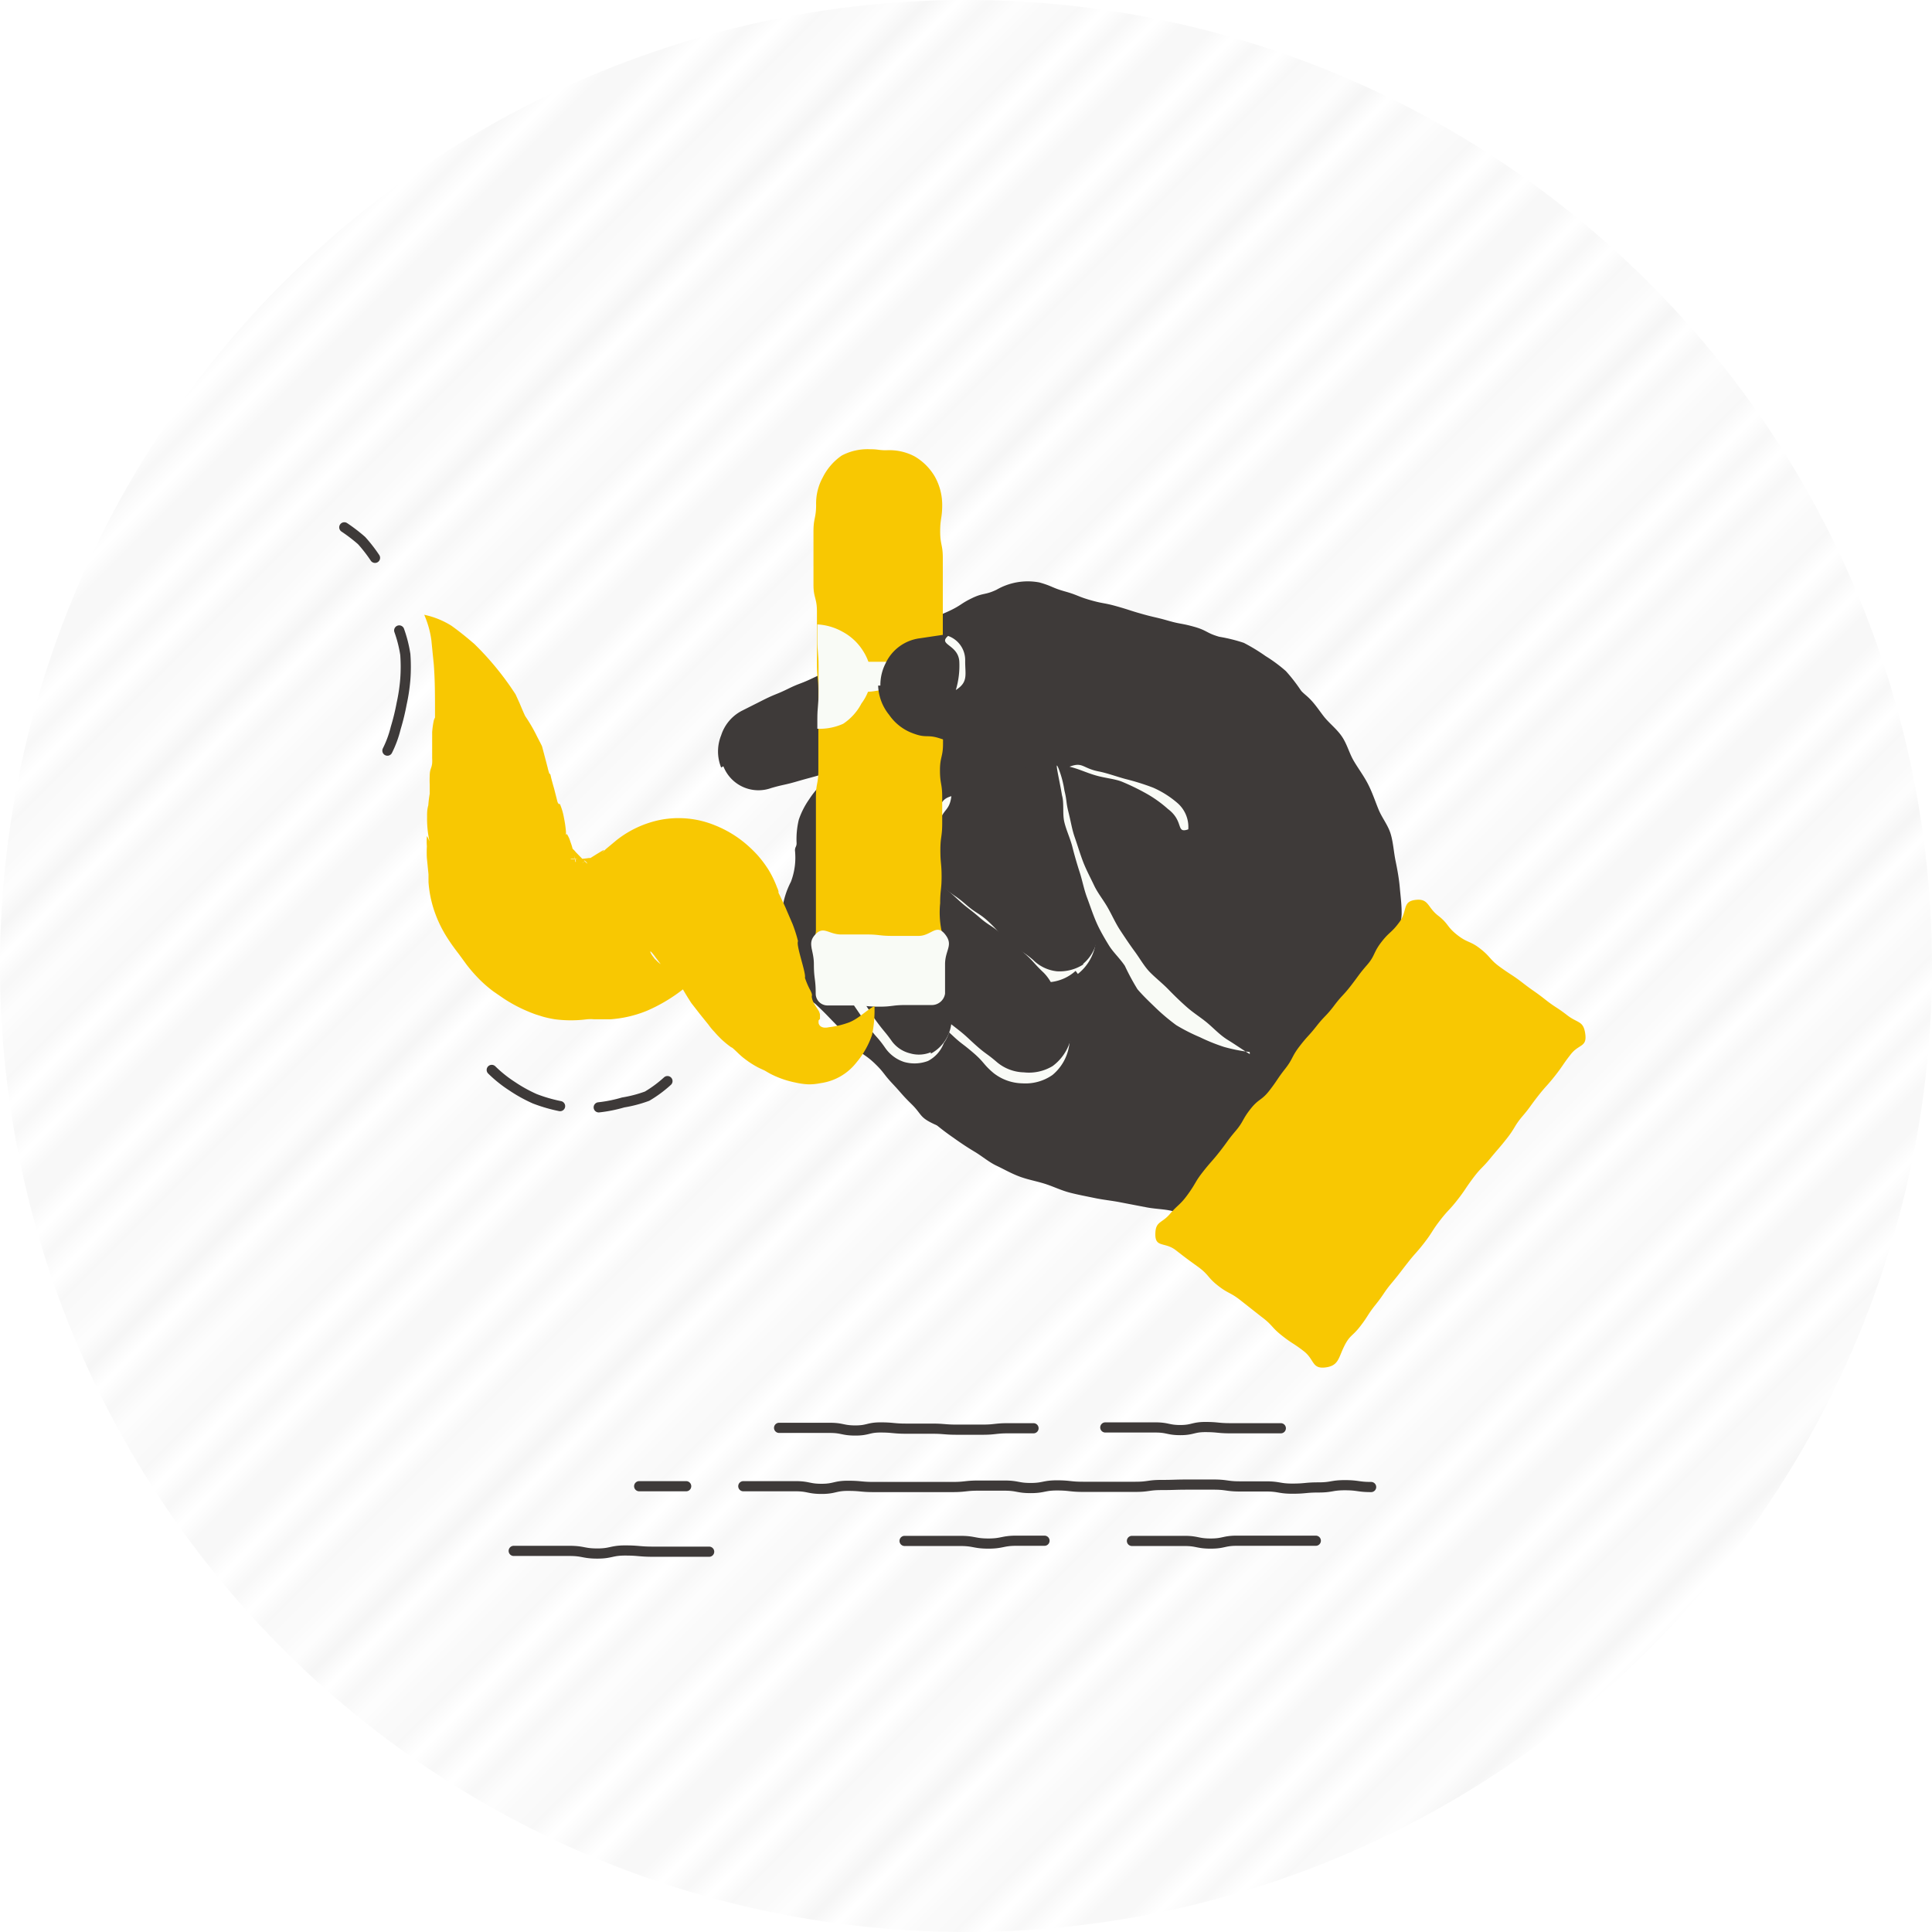 <svg xmlns="http://www.w3.org/2000/svg" viewBox="0 0 95 95"><defs><style>.cls-1,.cls-10,.cls-2{fill:none}.cls-2{stroke:#231f20;stroke-linecap:square;stroke-width:.3px}.cls-6{fill:#3e3a39}.cls-7{fill:#f9fbf6}.cls-8{fill:#f8c802}.cls-10{stroke:#3e3a39;stroke-linecap:round;stroke-miterlimit:10;stroke-width:.5px}</style><pattern id="USGS_8_Sewage_Disposal" width="72" height="74.8" data-name="USGS 8 Sewage Disposal" patternTransform="rotate(135 78.883 108.651) scale(1.08)" patternUnits="userSpaceOnUse" viewBox="0 0 72 74.8"><path d="M0 0H72V74.8H0z" class="cls-1"/><path d="M72 73.95L144 73.95M72 72.25L144 72.25M72 70.55L144 70.55M72 68.85L144 68.85M72 67.15L144 67.15M72 65.45L144 65.45M72 63.75L144 63.75M72 62.05L144 62.05M72 60.35L144 60.35M72 58.65L144 58.65M72 56.95L144 56.95M72 55.25L144 55.25M72 53.55L144 53.55M72 51.85L144 51.85M72 50.15L144 50.15M72 48.45L144 48.45M72 46.75L144 46.75M72 45.05L144 45.05M72 43.35L144 43.35M72 41.65L144 41.65M72 39.95L144 39.95M72 38.25L144 38.25M72 36.55L144 36.55M72 34.85L144 34.85M72 33.15L144 33.15M72 31.45L144 31.45M72 29.75L144 29.75M72 28.05L144 28.05M72 26.35L144 26.35M72 24.65L144 24.65M72 22.95L144 22.95M72 21.25L144 21.25M72 19.55L144 19.55M72 17.85L144 17.85M72 16.15L144 16.15M72 14.45L144 14.45M72 12.75L144 12.75M72 11.05L144 11.05M72 9.35L144 9.35M72 7.65L144 7.65M72 5.95L144 5.95M72 4.25L144 4.25M72 2.55L144 2.55M72 .85L144 .85M0 73.95L72 73.95M0 72.25L72 72.25M0 70.55L72 70.55M0 68.85L72 68.85M0 67.15L72 67.15M0 65.45L72 65.45M0 63.75L72 63.75M0 62.05L72 62.05M0 60.35L72 60.35M0 58.65L72 58.65M0 56.95L72 56.95M0 55.25L72 55.25M0 53.55L72 53.55M0 51.85L72 51.85M0 50.15L72 50.15M0 48.45L72 48.45M0 46.75L72 46.75M0 45.05L72 45.05M0 43.35L72 43.35M0 41.65L72 41.65M0 39.95L72 39.95M0 38.25L72 38.25M0 36.55L72 36.55M0 34.85L72 34.85M0 33.15L72 33.15M0 31.45L72 31.45M0 29.75L72 29.75M0 28.05L72 28.05M0 26.35L72 26.35M0 24.65L72 24.65M0 22.95L72 22.95M0 21.25L72 21.25M0 19.55L72 19.55M0 17.85L72 17.85M0 16.15L72 16.15M0 14.45L72 14.45M0 12.75L72 12.75M0 11.05L72 11.05M0 9.35L72 9.35M0 7.65L72 7.65M0 5.95L72 5.95M0 4.25L72 4.25M0 2.55L72 2.55M0 .85L72 .85M-72 73.95L0 73.95M-72 72.25L0 72.25M-72 70.55L0 70.55M-72 68.85L0 68.85M-72 67.15L0 67.15M-72 65.45L0 65.45M-72 63.75L0 63.75M-72 62.05L0 62.05M-72 60.35L0 60.35M-72 58.65L0 58.65M-72 56.95L0 56.95M-72 55.25L0 55.25M-72 53.55L0 53.55M-72 51.85L0 51.85M-72 50.15L0 50.15M-72 48.45L0 48.45M-72 46.75L0 46.75M-72 45.05L0 45.05M-72 43.35L0 43.35M-72 41.65L0 41.65M-72 39.95L0 39.95M-72 38.25L0 38.25M-72 36.55L0 36.55M-72 34.85L0 34.85M-72 33.15L0 33.15M-72 31.45L0 31.45M-72 29.75L0 29.75M-72 28.05L0 28.05M-72 26.35L0 26.35M-72 24.65L0 24.65M-72 22.95L0 22.95M-72 21.25L0 21.25M-72 19.55L0 19.55M-72 17.85L0 17.85M-72 16.15L0 16.15M-72 14.45L0 14.45M-72 12.75L0 12.75M-72 11.05L0 11.05M-72 9.35L0 9.35M-72 7.65L0 7.65M-72 5.95L0 5.95M-72 4.25L0 4.25M-72 2.55L0 2.55M-72 .85L0 .85" class="cls-2"/></pattern><clipPath id="clip-path"><path d="M46.31,45.81c-.43.46-.57,0-1.19,0s-.63.16-1.25.16-.63-.07-1.25-.07-.63.06-1.25.06-.79.35-1.23-.1,0-.63,0-1.29,0-.65,0-1.31,0-.66,0-1.32,0-.65,0-1.31,0-.66,0-1.32.17-.65.17-1.31-.12-.66-.12-1.31,0-.66,0-1.31.06-.66.06-1.32,0-.66,0-1.31-.06-.66-.06-1.32,0-.66,0-1.32,0-.66,0-1.31,0-.66,0-1.32,0-.66,0-1.32,0-.66,0-1.32a2.79,2.79,0,0,1,.3-1.39,2.73,2.73,0,0,1,1-1,2.59,2.59,0,0,1,1.36-.33c.4,0,.4-.06.8-.06a3,3,0,0,1,2.79,2.75c0,.65-.08.65-.08,1.31s-.06.66-.06,1.31.1.66.1,1.32,0,.66,0,1.31-.08.66-.08,1.32.09.66.09,1.31-.08.66-.08,1.31-.05.66-.05,1.32.09.65.09,1.31,0,.66,0,1.32,0,.66,0,1.31-.1.66-.1,1.32,0,.66,0,1.32.16.66.16,1.31-.27.69-.14,1.34S46.76,45.33,46.31,45.81Z" class="cls-1"/></clipPath></defs><g style="isolation:isolate"><circle cx="47.5" cy="47.5" r="47.5" fill="url(#USGS_8_Sewage_Disposal)" opacity=".12"/><path d="M45.82,55.22c-.61-.3-.51-.45-1-.93s-.46-.5-.93-1-.41-.55-.88-1-.58-.39-1.05-.87-.39-.57-.87-1.06-.46-.49-1-1a3.45,3.45,0,0,1-1.35-2.27c-.08-.44-.19-.42-.28-.86a4.27,4.27,0,0,1,0-1.47,4.07,4.07,0,0,1,.43-1.4,3.34,3.34,0,0,0,.2-1.54c0-.18.08-.18.08-.36a4.08,4.08,0,0,1,.11-1.16,4,4,0,0,1,.51-1,4.26,4.26,0,0,1,.76-.88c.62-.54.43-.89,1.22-1.13.63-.2.66.19,1.32.34s.66.1,1.31.25.63.22,1.28.37.67.08,1.32.23.66.11,1.32.26.62.26,1.27.41.67.06,1.32.21.64.19,1.3.34.63.24,1.28.39.66.12,1.31.27.66.12,1.31.27.67.08,1.32.23.64.2,1.3.35l1.31.29c.65.15,1-.28,1.36.31s-.23.66-.45,1.27-.3.58-.53,1.19-.17.63-.4,1.24-.32.58-.55,1.19-.22.61-.45,1.22-.18.63-.41,1.24-.12.65-.35,1.26-.24.6-.47,1.22-.32.57-.55,1.18-.12.66-.34,1.27-.25.6-.48,1.22.09.94-.46,1.29-.7-.13-1.33-.21l-1.27-.17c-.64-.08-.63-.12-1.27-.2s-.65,0-1.28-.06-.62-.2-1.26-.28-.64,0-1.28-.12-.63-.24-1.27-.24S46.39,55.51,45.82,55.22Z" class="cls-6"/><path d="M47.33,52.55c-.57-.29-.48-.39-.95-.84s-.52-.39-1-.84-.48-.42-1-.87-.41-.51-.87-1-.45-.47-.92-.92l-.93-.91c-.47-.45-.68-.29-.92-.9s0-.58.06-1.17l.1-1.2c0-.6,0-.6,0-1.2s0-.5,0-1,.07-.51.07-1c0-.76-.12-.76-.12-1.51s.07-.76.07-1.51-.45-.91,0-1.51.62-.15,1.25-.21l1.28-.11c.63-.06.64,0,1.27-.1s.65,0,1.28,0,.65,0,1.28-.07.63-.16,1.27-.21L50,35.36c.64,0,.64,0,1.28-.07s.64,0,1.28-.1.64,0,1.28-.09.62-.2,1.26-.26.64,0,1.28-.08l1.29-.12c.64-.06.73-.41,1.28-.08s.24.62.53,1.23.32.58.61,1.18.21.64.49,1.25.43.53.71,1.14.29.61.57,1.21.45.58.57,1.24-.11.68-.16,1.34,0,.67-.06,1.34-.09.67-.13,1.34-.09.66-.13,1.33-.06.67-.1,1.34.09.68.05,1.35-.06.67-.11,1.34,0,.67-.06,1.34-.17.66-.21,1.34.5.93,0,1.36-.66-.11-1.3-.23-.63-.2-1.27-.32-.65,0-1.29-.15-.63-.2-1.27-.32-.67,0-1.31-.13-.63-.15-1.28-.27-.65-.08-1.29-.19-.64-.15-1.28-.27-.63-.21-1.27-.32-.66,0-1.31-.11A2.53,2.53,0,0,1,47.33,52.55Z" class="cls-6"/><path d="M44.81,42.48c.58-.19.46.36.92.76s.43.43.89.83.49.37,1,.77.41.46.87.86.55.31,1,.71.37.52.83.92.55.31,1,.72a2.27,2.27,0,0,1,.5.72c.29.57.21.61.5,1.18a2.25,2.25,0,0,1,.24,1.53,2.34,2.34,0,0,1-.81,1.38v0a2.31,2.31,0,0,1-1.47.41,2.36,2.36,0,0,1-1.43-.51c-.51-.43-.44-.52-1-1s-.54-.4-1-.83-.52-.42-1-.85-.45-.5-1-.94-.61-.31-1.12-.75-.76-.28-.92-.94.13-.64.39-1.27.25-.63.51-1.26.56-.55.68-1.22S44.16,42.69,44.81,42.48Z" class="cls-7"/><path d="M47,39.1c.68-.12.55.35,1.11.77s.62.34,1.18.76.46.55,1,1,.57.4,1.13.82.6.38,1.15.8a2.21,2.21,0,0,1,.51.67c.28.56.26.57.54,1.13a2.18,2.18,0,0,1,.22,1.51A2.35,2.35,0,0,1,53,47.89l-.11-.15a2.18,2.18,0,0,1-1.35.56,2.32,2.32,0,0,1-1.3-.66c-.5-.42-.57-.34-1.06-.76s-.45-.48-.95-.9l-1-.83c-.5-.42-.58-.33-1.08-.75s-.4-.53-.9-1-1-.15-1-.8.46-.59.91-1.18A5.41,5.41,0,0,0,46,40.2C46.31,39.51,46.23,39.24,47,39.1Z" class="cls-7"/><path d="M45.09,42.29c.67-.14.48.5,1,1s.5.47,1,.93.54.43,1.06.88.59.38,1.11.84.54.44,1.06.89.48.51,1,1a2.19,2.19,0,0,1,.46.69c.28.55.32.53.6,1.08a2.25,2.25,0,0,1,.26,1.53,2.38,2.38,0,0,1-.88,1.29h0a2.25,2.25,0,0,1-1.41.31A2.14,2.14,0,0,1,49,52.21c-.49-.42-.53-.38-1-.8s-.46-.45-1-.87-.52-.38-1-.8-.44-.48-.93-.9-.55-.36-1-.78-.78-.25-.93-.88.24-.59.49-1.2.21-.63.46-1.24.49-.55.59-1.21S44.44,42.42,45.09,42.29Z" class="cls-6"/><path d="M42.37,43.16c.64-.07.46.56.84,1.09s.24.63.61,1.16.36.54.74,1.08.5.45.88,1,.29.59.67,1.13a1.58,1.58,0,0,1,.29.58c.11.47.22.44.33.92a1.73,1.73,0,0,1-.32,1.17,1.64,1.64,0,0,1-.78.88l0,0a1.88,1.88,0,0,1-1.17.05,1.81,1.81,0,0,1-.93-.69c-.4-.58-.47-.53-.87-1.11l-.79-1.16c-.41-.59-.29-.66-.69-1.25s-.83-.42-.87-1.12.32-.63.66-1.24.57-.52.75-1.19S41.68,43.24,42.37,43.16Z" class="cls-7"/><path d="M42.62 43.17c.63 0 .3.57.66 1.08s.45.46.81 1 .3.57.66 1.09.34.54.7 1 .51.42.87.94c.12.18.07.43.12.64.11.46.22.43.33.89a1.94 1.94 0 0 1-1 2l0-.07a1.53 1.53 0 0 1-1 .06 1.59 1.59 0 0 1-.9-.58c-.34-.48-.37-.46-.72-.93s-.32-.5-.67-1-.42-.43-.77-.91l-.69-1c-.36-.48-.7-.39-.68-1s.33-.59.73-1.13.5-.46.76-1.08S42 43.19 42.62 43.17zM47 38.26c.62-.13.48.35 1 .77s.45.45.92.87.45.45.92.87l1 .84c.48.43.5.4 1 .82l1 .84a2.21 2.21 0 0 1 .55.55c.26.51.24.52.49 1a2 2 0 0 1 .06 1.4 2 2 0 0 1-.7 1.19l.05 0a2.16 2.16 0 0 1-1.32.35 1.94 1.94 0 0 1-1.18-.57c-.55-.46-.61-.38-1.15-.84s-.5-.53-1-1-.6-.4-1.14-.87-.59-.41-1.14-.88-.91-.27-1.12-1 .36-.55.59-1.11.15-.6.38-1.16.46-.5.56-1.1S46.37 38.38 47 38.26zM64.87 35.73a1.46 1.46 0 0 0-.18-.71A7.25 7.25 0 0 0 64 34a8.2 8.2 0 0 0-.77-1 7.27 7.27 0 0 0-1-.74 9 9 0 0 0-1.07-.65 7.93 7.93 0 0 0-1.21-.3c-.63-.18-.59-.31-1.23-.49s-.65-.12-1.28-.3-.64-.15-1.28-.33-.62-.2-1.26-.38-.65-.12-1.28-.3-.62-.25-1.26-.43-.61-.26-1.25-.44A3.07 3.07 0 0 0 49 29c-.57.27-.64.14-1.2.41s-.53.35-1.1.62-.59.22-1.16.49-.53.36-1.09.64-.59.24-1.15.51-.58.27-1.15.54-.53.35-1.1.62-.57.27-1.14.54-.59.22-1.16.5-.59.24-1.16.52l-1.13.57a2.07 2.07 0 0 0-1 1.2 2.11 2.11 0 0 0 0 1.58l.11-.06a1.85 1.85 0 0 0 2.35 1.07c.62-.18.63-.14 1.25-.32s.63-.17 1.25-.35.6-.28 1.22-.46.63-.13 1.26-.32l1.24-.38c.62-.18.59-.28 1.22-.46s.66 0 1.28-.24.58-.33 1.21-.52l1.24-.37c.63-.18.62-.19 1.25-.38s.63-.17 1.26-.36a4.21 4.21 0 0 1 1.27-.25 4 4 0 0 1 1.33.08c.66.08.65.2 1.31.28s.68 0 1.35.07.65.14 1.32.22.67.06 1.34.14.66.13 1.32.21.68 0 1.34.1.67.1 1.33.21A7.6 7.6 0 0 0 64.87 35.73z" class="cls-6"/><path d="M46.37,47c-.43.45-.63,0-1.25,0s-.63.1-1.25.1-.63,0-1.25,0S42,47,41.37,47s-.82.48-1.25,0,0-.65,0-1.3,0-.65,0-1.3V43.11c0-.65,0-.65,0-1.3s0-.66,0-1.31,0-.65,0-1.31.12-.65.12-1.3,0-.65,0-1.3,0-.66,0-1.31,0-.65,0-1.3-.07-.66-.07-1.31,0-.65,0-1.31,0-.65,0-1.3S40,29.4,40,28.75s0-.66,0-1.31V26.13c0-.66.13-.66.13-1.31a2.65,2.65,0,0,1,.33-1.35,2.84,2.84,0,0,1,.93-1.07,2.72,2.72,0,0,1,1.4-.31c.4,0,.4.05.8.05a2.65,2.65,0,0,1,1.38.3,2.77,2.77,0,0,1,1,1,2.85,2.85,0,0,1,.36,1.39c0,.65-.1.65-.1,1.3s.13.65.13,1.3,0,.66,0,1.31,0,.65,0,1.3,0,.66,0,1.31-.08.65-.08,1.31.09.65.09,1.3v1.3c0,.66,0,.66,0,1.31s-.15.65-.15,1.31.11.65.11,1.3,0,.65,0,1.31-.09.65-.09,1.31.06.65.06,1.3-.07.66-.07,1.31a4.47,4.47,0,0,0,.06,1.32C46.48,46.4,46.82,46.55,46.37,47Z" class="cls-8"/><path d="M40.68,49.44c.64,0,.64,0,1.28,0s.64.06,1.28.06.64-.08,1.28-.08.64,0,1.28,0a.66.66,0,0,0,.67-.56c0-.72,0-.72,0-1.44s.43-.94,0-1.48-.68.08-1.3.08H43.87c-.63,0-.63-.07-1.25-.07H41.37c-.63,0-.87-.44-1.28,0s-.07.74-.07,1.46.09.72.09,1.44A.58.58,0,0,0,40.68,49.44Z" class="cls-7"/><g clip-path="url(#clip-path)"><path d="M42.85,33.32a2.51,2.51,0,0,1-.49,1.27,2.69,2.69,0,0,1-.9,1,2.83,2.83,0,0,1-1.35.24,2.73,2.73,0,0,1-1.3-.33,2.68,2.68,0,0,1-1-.91,2.56,2.56,0,0,1-.47-1.29A2.52,2.52,0,0,1,37.79,32a2.7,2.7,0,0,1,1.05-.83,2.88,2.88,0,0,1,1.27-.47,2.85,2.85,0,0,1,1.33.37,2.68,2.68,0,0,1,1,.94A2.58,2.58,0,0,1,42.85,33.32Z" class="cls-7"/><path d="M46.31,33.93c-.42.49-.59.13-1.24.13s-.65-.15-1.3-.15-.65.11-1.3.11-.91.48-1.34,0a1,1,0,0,1,0-1.58c.43-.49.72.1,1.37.1s.65,0,1.3,0,.65,0,1.3,0,.68-.25,1.26,0S46.8,33.37,46.31,33.93Z" class="cls-7"/></g><path d="M45.27,31.38l1.27-.19c.63-.1.63-.07,1.26-.16s.63-.15,1.26-.25c.42-.06.83-.19,1.25-.22s.84,0,1.26,0,.85-.08,1.27-.07c.79,0,.78.15,1.57.18L56,30.7c.43,0,.87,0,1.3.05a10.78,10.78,0,0,1,1.28.28,11.22,11.22,0,0,1,1.23.43A12.65,12.65,0,0,1,61,32c.39.2.81.32,1.18.55a11.35,11.35,0,0,1,1.06.76c.34.28.64.59,1,.9s.57.65.84,1,.64.62.9,1,.36.82.59,1.21.49.73.7,1.14.34.81.51,1.23.47.78.6,1.21.15.88.24,1.32.17.87.21,1.32.1.89.09,1.34a12.64,12.64,0,0,1-.18,1.34,13,13,0,0,1-.32,1.3,10.56,10.56,0,0,1-.37,1.3,11.29,11.29,0,0,1-.62,1.19c-.21.39-.43.75-.61,1.13s-.36.79-.52,1.17-.28.82-.43,1.2-.46.76-.59,1.15-.21.86-.34,1.25-.34.8-.48,1.18-.15.89-.3,1.26a7.11,7.11,0,0,1-.6,1.14,2.68,2.68,0,0,1-1,.88,2.5,2.5,0,0,1-1.26.24A5.66,5.66,0,0,1,60,60.44,12.64,12.64,0,0,1,58.81,60a6.72,6.72,0,0,0-1.2-.46c-.38-.09-.82-.09-1.27-.18l-1.25-.24c-.4-.08-.83-.12-1.26-.21s-.82-.16-1.24-.27-.8-.3-1.21-.43-.82-.2-1.23-.35-.77-.36-1.15-.54-.71-.47-1.08-.69-.71-.45-1.06-.7a12.25,12.25,0,0,1-1-.77c-.11-.1.34-.14,1.16-.26.37-.06.78-.25,1.27-.3l1.29-.13c.41-.05.85,0,1.29-.08s.85-.17,1.29-.21l1.29-.12c.45,0,.89,0,1.31,0s.88-.15,1.29-.19.93,0,1.3,0c.8-.06,1.26.53,1.26-.12s-.14-.62-.39-1.22-.4-.53-.65-1.12-.27-.59-.52-1.19-.22-.6-.47-1.2-.22-.6-.47-1.19-.29-.59-.54-1.18-.19-.62-.44-1.22-.19-.62-.44-1.21-.29-.59-.54-1.18-.24-.6-.49-1.2-.33-.56-.58-1.16-.17-.64-.42-1.23,0-.76-.53-1.2-.63-.11-1.22-.3-.57-.27-1.16-.46-.61-.15-1.2-.34-.57-.28-1.16-.47l-1.2-.38c-.59-.19-.64,0-1.24-.22a2.44,2.44,0,0,1-1.23-.93,2.41,2.41,0,0,1-.54-1.44h.11a2.32,2.32,0,0,1,.25-1.08,2.16,2.16,0,0,1,1.74-1.25Z" class="cls-6"/><path d="M61.45 51.73a8.26 8.26 0 0 1-1.26-.25A9.13 9.13 0 0 1 59 51a9 9 0 0 1-1.16-.59 9.88 9.88 0 0 1-1-.84c-.31-.3-.63-.6-.91-.93a11.52 11.52 0 0 1-.62-1.15c-.24-.36-.57-.66-.78-1s-.45-.75-.62-1.14-.31-.82-.46-1.22-.23-.84-.36-1.24-.26-.85-.36-1.25-.31-.84-.4-1.24 0-.92-.11-1.29c-.13-.79-.4-1.89-.16-1.3a5 5 0 0 1 .28 1.06c.13.53.07.55.2 1.07s.17.84.31 1.24.26.81.41 1.2.36.78.54 1.16.46.72.67 1.09.38.76.61 1.11.47.71.72 1.05.46.72.73 1 .64.57.93.87.6.6.92.88.68.5 1 .77.61.59 1 .83.71.47 1.07.69C61.46 51.84 61.45 51.73 61.45 51.73zM46.62 31.27c-.52.44.48.41.55 1.24A4.17 4.17 0 0 1 47 33.93c.63-.4.45-.76.46-1.47A1.26 1.26 0 0 0 46.62 31.27zM52.59 37.7c.65-.25.63.07 1.42.23.42.08.87.25 1.35.38a11.61 11.61 0 0 1 1.34.42 4.75 4.75 0 0 1 1.19.75 1.56 1.56 0 0 1 .54 1.3c-.63.22-.19-.39-1-1a6 6 0 0 0-1.08-.77 11.35 11.35 0 0 0-1.2-.58c-.37-.14-.83-.17-1.3-.31S53.05 37.81 52.59 37.7z" class="cls-7"/><path d="M65.17 67.24c-.67.08-.53-.39-1.06-.8s-.56-.36-1.08-.77-.45-.51-1-.92L61 63.94c-.52-.41-.6-.32-1.12-.73s-.43-.53-1-.94-.54-.39-1.07-.8-1-.11-1-.77.31-.53.71-1 .51-.44.91-1 .32-.57.72-1.08.43-.49.83-1 .37-.53.77-1 .33-.57.74-1.09.54-.4.94-.92.36-.54.76-1.05.31-.59.71-1.11.44-.49.84-1 .46-.47.86-1 .44-.48.84-1 .38-.54.78-1 .3-.6.7-1.12.5-.45.9-1 .12-1 .78-1.08.58.36 1.11.77.42.54.94.95.63.28 1.15.69.44.52 1 .92.57.36 1.1.77.55.38 1.07.79.56.37 1.09.78.8.26.89.92-.31.49-.71 1-.37.54-.77 1.05-.44.49-.84 1-.37.53-.77 1-.35.56-.75 1.07-.42.5-.83 1-.47.46-.87 1-.36.55-.76 1.06-.45.48-.85 1-.35.55-.75 1.07-.43.49-.83 1-.39.52-.79 1-.37.54-.78 1.05-.36.55-.76 1.07-.52.43-.8 1S65.82 67.16 65.17 67.24zM43 49.47a6 6 0 0 1-.12 1.42 4.26 4.26 0 0 1-.78 1.37 2.7 2.7 0 0 1-1.75 1 2.88 2.88 0 0 1-.59.06 3.63 3.63 0 0 1-.65-.09A4.61 4.61 0 0 1 38 52.86c-.15-.07-.28-.15-.4-.22l-.28-.13a4.39 4.39 0 0 1-.72-.46c-.26-.19-.58-.56-.64-.55a4.38 4.38 0 0 1-.51-.42c-.1-.1-.21-.21-.32-.34a2.88 2.88 0 0 1-.29-.35l-.42-.52L34 49.33c-.22-.33-.37-.6-.48-.78s-.19-.28-.22-.26h0l0 0-.09-.09L33 48l-.35-.39-.08-.1-.15-.19L32.18 47c-.13-.17-.22-.27-.2-.18a.92.92 0 0 0 .15.24.58.58 0 0 0 .13.15 1.26 1.26 0 0 0 .46.32 2.17 2.17 0 0 0 .43.14 2.68 2.68 0 0 0 1 0 2.92 2.92 0 0 0 1.1-.44s0 0 0 0 0 0-.24.27a17.48 17.48 0 0 1-1.38 1.11 8 8 0 0 1-1.84 1.1 5.81 5.81 0 0 1-1.77.41c-.46 0-.74 0-.8 0a2 2 0 0 0-.36 0 6.12 6.12 0 0 1-1.57 0 5 5 0 0 1-.6-.13l-.35-.11c-.2-.07-.39-.15-.57-.23a7.35 7.35 0 0 1-1-.55l-.51-.35a6.39 6.39 0 0 1-.59-.5 7.47 7.47 0 0 1-.73-.82l-.35-.48c-.12-.16-.32-.41-.56-.78a6.1 6.1 0 0 1-.73-1.55 5.66 5.66 0 0 1-.23-1.25V43.1s0 0 0-.11l-.08-.8a5.22 5.22 0 0 1 0-.58 3 3 0 0 1 0-.5s0 0 .05.08.09.28.06.09a5.11 5.11 0 0 1-.1-1.09c0-.22 0-.39.06-.59a5.54 5.54 0 0 1 .07-.57c0-.06 0-.33 0-.46a3.88 3.88 0 0 1 0-.4c0-.46.15-.37.12-.88V36a4.3 4.3 0 0 1 .08-.57 1.16 1.16 0 0 1 .06-.15V35c0-.77 0-1.54-.06-2.33l-.12-1.2a4.68 4.68 0 0 0-.35-1.24 4.1 4.1 0 0 1 1.34.54c.39.28.75.57 1.13.9a14.34 14.34 0 0 1 1.82 2.17l.2.3.2.44c.11.26.2.48.28.64a7.77 7.77 0 0 1 .58 1l.16.31.08.16.07.26.21.8A1.94 1.94 0 0 0 27 38c0 .07.05 0 .08.15s.11.43.17.64l.16.63c.05.14.09.12.12.11a3.06 3.06 0 0 1 .2.68 5.58 5.58 0 0 1 .1.7c0 .23 0 .09.05.11s0 0 0 0a1.41 1.41 0 0 1 .17.38 2.71 2.71 0 0 1 .14.49l.09.38c0 .17.08.17 0-.06s-.17-.44-.16-.47.06 0 .2.17l.44.45c.1.1.14.12.11.08a.44.44 0 0 0-.12-.12c-.05 0 0 0 0 0h.06l-.06 0a2.11 2.11 0 0 0-.3-.07c-.36-.05-.47 0-.35 0s.45 0 .86-.06h.42a2.22 2.22 0 0 0-.58.15c-.33.16-.13.1.25-.16.61-.38.74-.46.6-.31s.06-.05.19-.16l.48-.4a5.11 5.11 0 0 1 2.17-1 4.73 4.73 0 0 1 2.66.27 5.47 5.47 0 0 1 1.52.91 6.2 6.2 0 0 1 .58.56 5.61 5.61 0 0 1 .54.72 5.12 5.12 0 0 1 .42.87.93.93 0 0 1 .07.19s0 0 0 .07l.08.16c.1.22.21.43.3.65l.31.72a6.8 6.8 0 0 1 .27.85c-.11.2.41 1.58.34 1.8a3.9 3.9 0 0 0 .23.55c.18.33.09.3.11.41a1 1 0 0 0 .16.39l.18.28a.7.7 0 0 1 .06.17c0 .11 0 .17 0 .22l-.07.08s0 .07 0 .11.06.32.51.22a4.3 4.3 0 0 0 1-.24C42.25 50.07 42.59 49.68 43 49.47z" class="cls-8"/><path d="M38.31 70.21c.62 0 .62 0 1.25 0H40.8c.63 0 .63.13 1.26.13s.62-.15 1.24-.15.63.06 1.26.06.62 0 1.25 0 .62.05 1.25.05h1.25c.63 0 .63-.07 1.26-.07h1.25M36.55 73.08c.64 0 .64 0 1.29 0h1.28c.64 0 .64.13 1.28.13s.65-.15 1.29-.15.64.06 1.28.06.64 0 1.29 0 .64 0 1.28 0 .64 0 1.29 0 .64-.07 1.28-.07H49.4c.64 0 .64.12 1.28.12s.65-.13 1.29-.13.64.07 1.29.07.64 0 1.28 0 .64 0 1.29 0 .64-.09 1.28-.09S57.75 73 58.4 73s.64 0 1.28 0 .65.09 1.29.09.65 0 1.29 0 .64.11 1.29.11.64-.06 1.29-.06.64-.11 1.29-.11.65.09 1.29.09M54.35 70.19c.61 0 .61 0 1.23 0h1.23c.62 0 .62.13 1.23.13s.62-.15 1.23-.15.62.06 1.23.06.62 0 1.24 0 .62 0 1.24 0M25.26 76.26c.68 0 .68 0 1.37 0H28c.69 0 .69.13 1.37.13s.69-.15 1.37-.15.69.06 1.38.06.68 0 1.37 0 .69 0 1.38 0M44.48 75.77c.68 0 .68 0 1.37 0h1.37c.69 0 .69.13 1.38.13s.69-.14 1.38-.14.69 0 1.38 0M55.66 75.77c.65 0 .65 0 1.29 0h1.29c.64 0 .64.13 1.29.13s.64-.14 1.29-.14.64 0 1.29 0 .65 0 1.29 0 .65 0 1.3 0M31.43 73.08c.57 0 .57 0 1.15 0h1.16M29.44 54.45a6.89 6.89 0 0 0 1.2-.24 6.39 6.39 0 0 0 1.18-.31 6.08 6.08 0 0 0 1-.74M24.18 52.61a6.3 6.3 0 0 0 1 .8 7.22 7.22 0 0 0 1.12.62 7.65 7.65 0 0 0 1.24.36M19.63 31a6.39 6.39 0 0 1 .3 1.18 8.31 8.31 0 0 1 0 1.22 8.87 8.87 0 0 1-.18 1.2 11 11 0 0 1-.29 1.19 5.3 5.3 0 0 1-.41 1.12M16.93 25.93a8.26 8.26 0 0 1 .85.65 7.47 7.47 0 0 1 .66.85" class="cls-10"/></g></svg>